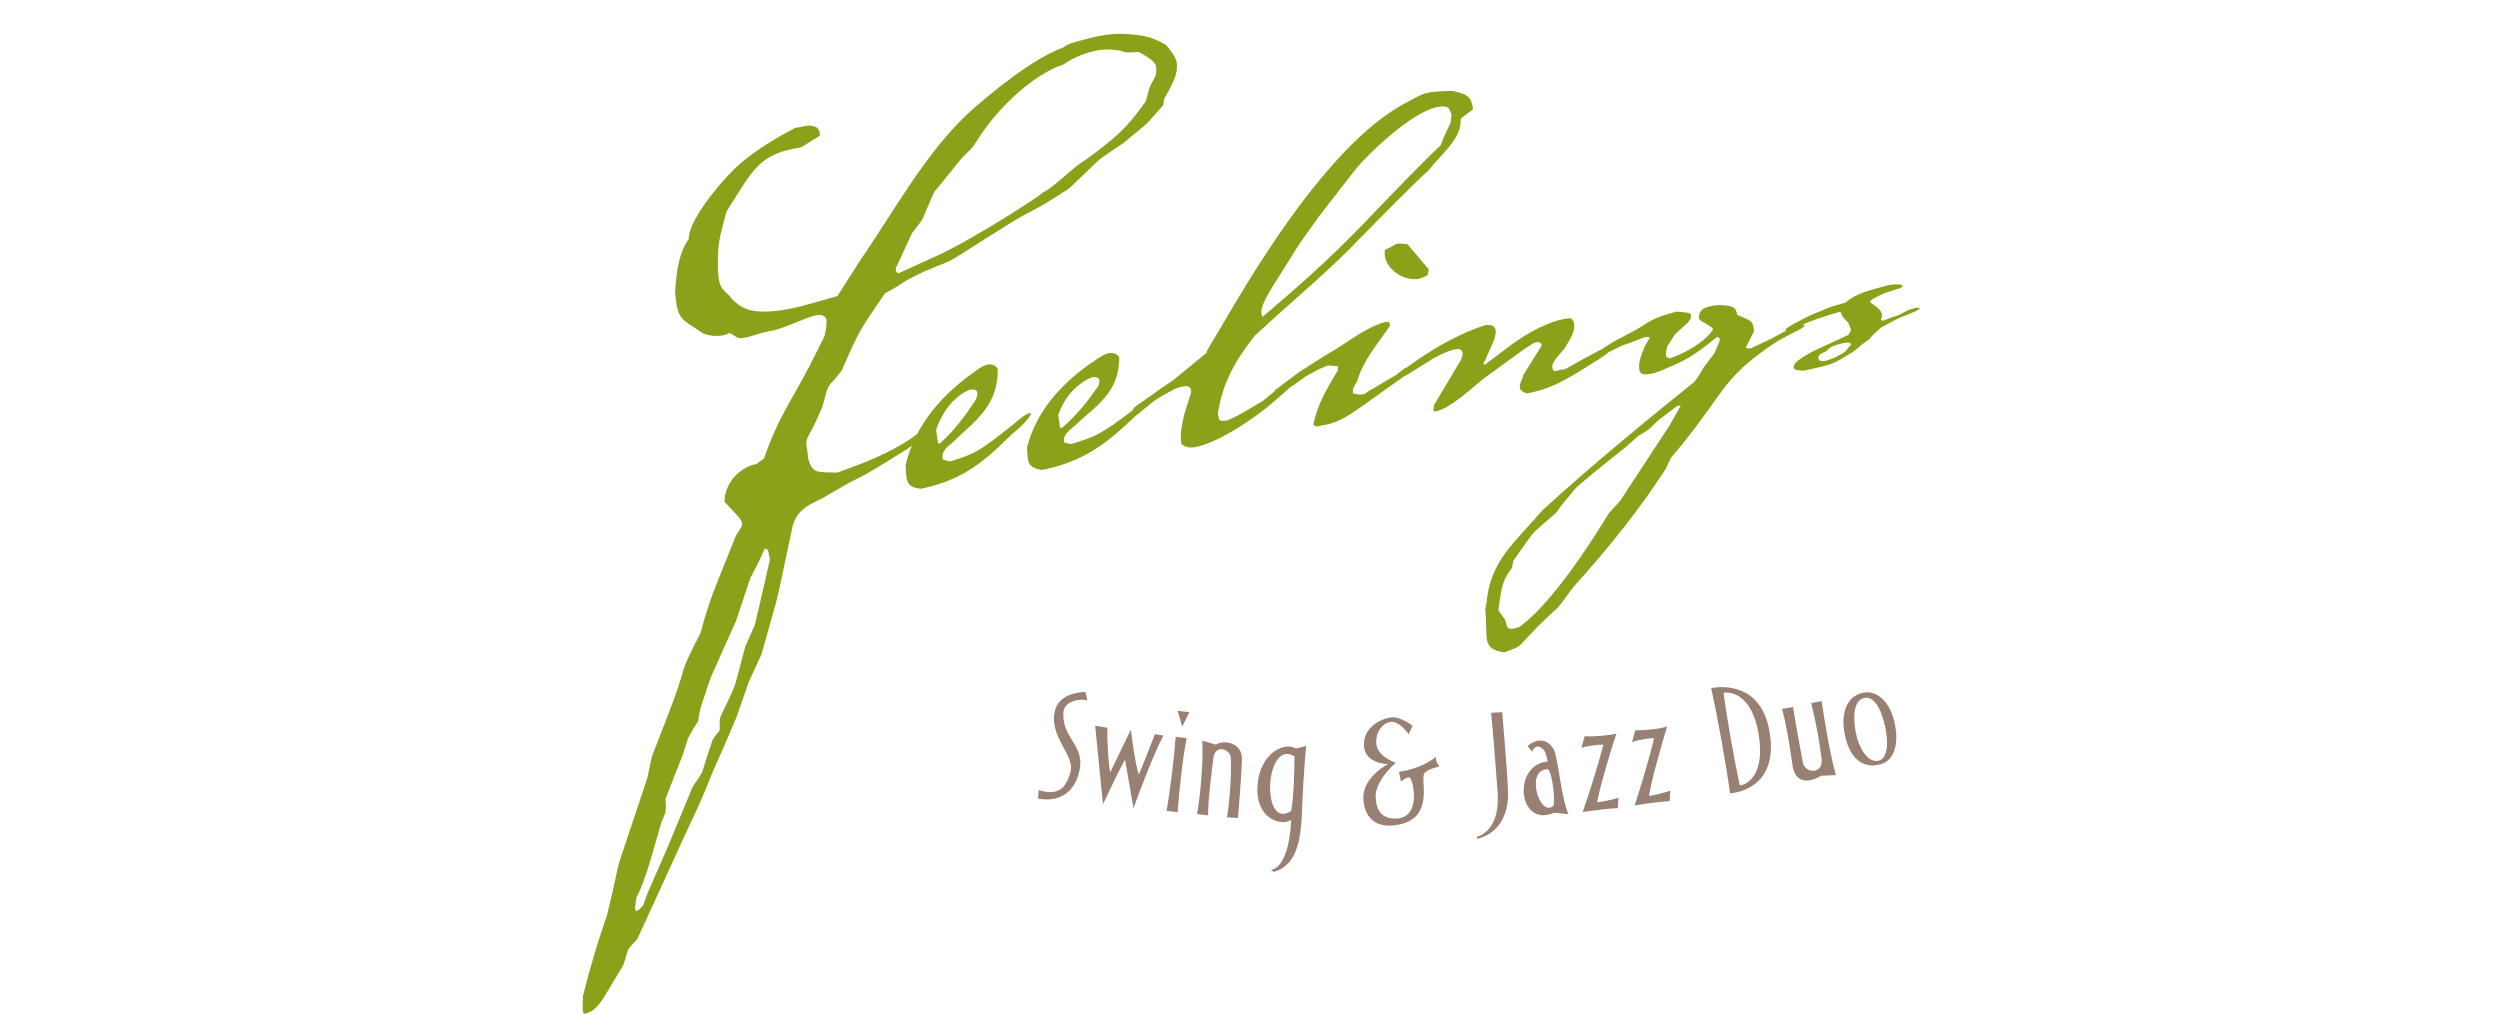 <?xml version="1.0" encoding="utf-8"?>
<!-- Generator: Adobe Illustrator 22.1.0, SVG Export Plug-In . SVG Version: 6.00 Build 0)  -->
<svg version="1.1" id="Ebene_1" xmlns="http://www.w3.org/2000/svg" xmlns:xlink="http://www.w3.org/1999/xlink" x="0px" y="0px"
	 viewBox="0 0 385.1 156.3" style="enable-background:new 0 0 385.1 156.3;" xml:space="preserve">
<style type="text/css">
	.st0{fill:#8CA11A;}
	.st1{fill:#988073;}
</style>
<g>
	<g>
		<path class="st0" d="M129,45.6c-3.7,1-7.5,2.4-11.4,2.4c-1.9,0-3.4-0.4-4.9-2c-1.2-1.7-2.3-0.9-2.1-6.5c0-2.5,0.7-4.5,1.3-6.9
			c4.2-6.6,5-8.9,11.5-9.9l2.9-1.8c0-1.1-0.5-1.4-1.2-1.5c-0.7-0.2-1.7,0.2-2.6,0.3c-2.9,1.5-5.9,3.3-8.6,5.6
			c-3.1,2.8-7.9,8.8-7.8,11.5c-1.4,2-1.9,4.6-2.1,8.1c0.3,4.6,1.1,4.2,4.2,6.4c1,0.5,3,0.7,4.1,0c0.8,0.2,1.1,0.8,1.7,0.8
			c1.7-0.1,2.9-0.9,5.2-1.2c3.1-0.9,5.7-2.4,7.1-2.4c0.7,0.1,1.1,0.4,1,1.2c0,0.6-0.1,1.3-0.3,2.1l-1.2,2.4
			c-3.2,6.6-5.7,9.4-8.1,16.4l-1.2,0.9c-2.2,0.3-4.9,2.7-4.9,5.8c1.9,2.1,2.7,2.6,2.7,3.5c0,0.6-0.7,0.9-1.3,2.6
			c-2.1,5.4-3.5,8.1-5.1,14.1c-3.7,7.3-1.8,4-4.2,10.5c-4.4,11.7-2.7,6.2-4,11.9c-6.5,19.6-3.2,8.8-6.2,21.1
			c-1.5,4.3-2.6,8-3.7,12.4c-0.1,2.3-0.1,2.9,0.4,2.7c1.1-0.2,1.8-1,2.6-2.1l3.2-5.3c1.1-3.2,0.2-1.8,2.2-4.1l6.5-14.2
			c2.2-4.9,3.1-6.4,5-11.3l1.9-4.3l1.8-4.2l2-5.7l1.9-4.1l2.3-8.2l0.6-2.6l1.9-9c0.7-2.3,2.1-3.1,4.3-4.1l2.6-1.5
			c4.1-2.4,2-0.9,6.5-3.6l4.2-2.6c0.4-0.3,3.6-2.5,3.6-3.1c0-0.1-0.1-0.3-0.6-0.2l-0.5,0.1c-2.1,2.2-6.5,4.2-9.2,5.3l-4,1.5
			c-3.1-0.1-3.8,0.2-4.5-2.1c-0.1-1.3-0.3-2-0.3-2.4c0-1.1,0.6-1.1,2.5-5.7c1.2-4.5,0.6-2.3,3-5.6c2.7-6.3,3-6.5,6.6-11.8
			c3.9-2.1,1.7-1.3,6.1-3.4c6.2-2.6,1.6-0.2,13.5-7.6c4.5-2.7,1.8-0.7,8.7-5.1c6.1-5.7,3.2-3.5,8.5-7.1c4.5-3.8,2.6-1.9,6.1-5.8
			l0.1-0.9c1.3-2.3,2-3.7,2-5c0.1-1-0.5-2-1.7-3.4c-1.6-0.9-3-1.4-4.5-1.5c-3.1-0.5-5.6,0-8.5,0.8c-1.2,0.4-1.7,0.3-2.8,1.1
			c-4.8,1.8-10.8,6.7-14.6,10.1c-6.7,6.2-11.7,15.5-16.7,22.7L129,45.6z M140.5,35.9c2.3-3,1-1,3.4-6.3l4.3-5.3c2.1-2.1,1.2-1,3-3.7
			c3-4.4,8.1-9.2,12.7-10.7c1.9-1.4,5.3-2.6,7.8-2.2c1.3,0.1,1.1,0.2,1.4,0.3c0.2,0.1,0.8,0.1,2.3,0c2,1.1,2.8,1.7,2.7,2.7
			c0,0.4,0,0.6-0.1,1c-1.2,2.3-0.7,1-1.5,3.9c-3,4.3-4.9,5.8-9.1,8.9c-2.5,1.5-4.2,3.7-6.8,5.2c-2.4,1.9-12.7,8.2-16.5,9.8l-5.7,2.6
			l-0.4-0.3l0-0.5L140.5,35.9z M118.6,86.2l-0.6,2.6l-1.7,7.4l-1.5,3.4c-2.2,8.1-0.9,4.5-3.9,11c-0.2,2.9,0.4,1.1-1.1,3.3
			c-2.2,6.3-0.9,4-3.1,7.3l-3.9,9.4l-3.1,7.1l-0.6,1.7c-0.5,0.6-0.8,0.9-1,0.9c-0.2,0.1-0.4-0.3-0.2-0.9c0-0.5,0.1-1,0.2-1.3
			c1.4-2.5,2.9-8.5,3.8-11.5l0.6-1.4c0.1-0.8,0.1-1.4,0-2.1l2.7-6.9l0.8-2.5c2.5-4.7,1-0.5,1.9-4.6c2.2-6.7,1.2-3.7,3.3-8.6l2.2-4.9
			l2.2-6.6l1.4-2.7l0.8-1.8l0.5,0.2L118.6,86.2z M145.3,70.8c-0.5-0.9,0.6-2.1,1.2-2.4l2.1-2c3.8-3.3,5.1-5.8,5.1-9.6
			c-1.3-1.7-3.1,0.2-4.6,1.2c-4.3,3.3-8.1,7.5-9.6,13.6c0.1,2.6,0.1,3.4,2.3,3.7c5.4-1.1,8.9-3.3,13-7.4l1.4-1.3
			c1.4-1.1,2.6-2.5,2.6-2.9l-0.1-0.1c-0.2,0-1.1,0.4-2.4,1.6c-5.5,4.4-6.1,4.7-10,5.9L145.3,70.8z M144.5,68.3l-0.3-2.1
			c0.6-1.7,1.4-3.1,2.5-4.3c1.2-1.2,2.3-1.8,2.9-1.9c1-0.1,1.2,0.5,0.7,1.6c-1.8,2.7-3.2,4.6-5.5,6.7l-0.1,0L144.5,68.3z M164,68.2
			c-0.5-0.8,0.6-1.9,1.2-2.3l2.1-1.9c3.8-3.1,5.1-5.4,5.1-9c-1.3-1.6-3.1,0.2-4.6,1.1c-4.3,3.1-8.1,7.1-9.6,12.8
			c0.1,2.4,0.1,3.1,2.3,3.5c5.4-1.1,8.9-3.2,13-7l1.4-1.3c1.4-1,2.6-2.3,2.6-2.7l-0.1-0.1c-0.2,0-1.1,0.4-2.4,1.5
			c-5.5,4.2-6.1,4.4-10,5.6L164,68.2z M163.3,65.9l-0.3-2c0.6-1.6,1.4-2.9,2.5-4c1.2-1.1,2.3-1.7,2.9-1.8c1-0.1,1.2,0.5,0.7,1.5
			c-1.8,2.5-3.2,4.3-5.5,6.3l-0.1,0L163.3,65.9z M194.6,61.7c-4.4,2.6-2.5,1.6-5.6,3.1l-0.4,0c-0.8,0.1-0.8,0-1-1.1
			c0.7-4.6,2.6-8.1,5.7-12c5.7-5.3,11.6-10.1,16.5-15.3c3.5-3.5,6.8-7,10.3-10.2c1.9-2.5,5.1-4.8,4.9-7.9c1.3-1.1,1.9-1.3,1.9-1.6
			c-0.3-2.1-1.2-2.2-3.1-2.7c-4.7,0.1-4.3,0.3-7.9,2.2c-9.7,5.5-19.4,20-25.7,30.6l-4.2,7.1l-0.2,0.5l-5,4.1l-2.2,1.5
			c-3.8,2.8-4.1,2.6-4.1,3.4c0,0.2,0.4,0.3,0.5,0.3c0.8-0.1,2.7-2,3.3-2.3l2.3-1.3c0.5-0.3,1.2-0.5,1.8-0.6c0.6-0.1,1.1,0.1,1.1,0.9
			l-1.1,3.5c-0.2,1.1-0.5,2.1-0.5,3.2v0.1c0,0.6,0,1.2,0.2,1.3c0.6,0.4,1.2,0.5,1.9,0.4c3-0.5,8.4-3.7,12.3-7.1c1.1-1,2.5-2,2.5-2.5
			c0-0.1,0-0.2-0.2-0.2c-0.4,0-2,1-2.2,1.1L194.6,61.7z M194.5,48.8c-0.1-0.2-0.2-0.5-0.2-0.7c0-0.9,0.6-2.1,1.7-3.9l4.2-6.7l3-4.2
			l5.6-7.2c2.4-2.9,9.7-9.8,13.5-9.7c1.1,0.1,0.8,0.3,1.3,1.2c-0.2,2.2,0,0.5-1.7,4.8c-3.3,3.1-6.3,6.3-9.7,9.8
			c-6.2,6.6-10.9,10.7-13.4,12.9L194.5,48.8z M220.1,41.5l-3.3-3.9l-1.3-0.1l-0.5,0.1c-1.8,1.2-1.7,0.5-1.7,1.4l0,0.1
			c0,2,2.4,4,4.8,3.9c0.6,0,1.2-0.3,1.8-0.6L220.1,41.5z M212.7,49.8c-2.5,0.9-4.9,2.7-7.1,4.1l-1.7,1l-3.9,2.5l-3.6,2.7l-0.2,0.8
			l0.8-0.1l2.3-1.5l1.8-1.3l2-1.1l1.4-0.6l1.6,0.1l0,0.6c-1.8,3.1-3.1,5.1-3.8,8.4l0.4,0.3l1.1-0.2c2.6-0.4,4.4-1.8,6.7-3.4l2.9-2.1
			l1.3-0.9c0.8-0.6,3-2,3-2.5c0-0.1-0.1-0.2-0.5-0.1c-0.2,0-0.5,0.1-0.8,0.2l-1.4,1.1l-2.4,1.4l-1.7,1l-0.7,0.5l-0.7,0.1l-1.1-0.2
			l0-0.7l0.7-1.3c0.9-3.1,3.1-5.6,5-8.4c0-0.6-0.2-0.7-0.7-0.6L212.7,49.8z M234.7,57.7c-0.2,0.8-0.6,1.3-0.6,1.8
			c0,0.5,0.2,0.8,1.1,1.1c4.2-0.7,7.3-2.9,11.3-5.4c1.2-0.8,2.5-1.8,2.5-2.2l-0.2-0.1c-0.2,0-1.1,0.4-2.5,1.1
			c-4,2.1-4.7,2.7-5.4,2.9c-0.4,0-0.7,0.1-1.4,0.3c-0.2-0.1-0.4-0.4-0.4-0.7c0-0.8,1.2-2,1.9-2.8c0.5-0.9,1.6-2.4,1.5-3.5
			c0-0.5-0.1-0.9-0.6-1.2c-3.2,0.3-6.6,2.3-9.1,4.1l-4.1,3.1l-0.2-0.2L229,55c0.2-0.7,1.4-2.6,1.4-3.9c0-0.7-0.4-1.2-1.7-1
			c-3.8,1.3-6.9,3-10.3,5.3l-3.5,2.5c-0.1,0.2-0.2,0.3-0.2,0.4c0,0.2,0.1,0.2,0.2,0.2c0.5-0.1,1.3-0.4,2.4-1.1l3.5-2.2
			c1.3-0.7,2.6-1.3,3.5-1.4c0.6-0.1,1,0.1,1,0.7c0,0.3-0.1,0.8-0.6,1.5l-3.8,6.4l-0.1,0.8l0.2,0.2c2.3-0.3,6-3.9,7.7-5.2l6.2-4.5
			c0.6-0.3,1.3-1,1.9-1c0.4,0,0.6,0.1,0.7,0.5L234.7,57.7z M268.9,53.6l1.3-2.6c-0.2-1.8-0.6-1.6-2.6-2.5c-0.2-1.1-0.5-1.5-3-1.5
			c-1.8,0.2-2.9,0.5-2.9,2c0,0.5,1.7,1,2.2,1.7c-1.2,2.1-5,4-6.7,4.5l-0.5-0.2l-0.1-0.5l0.2-1.1l1.2-1.9l2-1.8
			c0.4-0.5,0.5-0.8,0.5-1.1c0-0.5-1-0.5-2.3-0.6c-3.4,1-3.5,1.1-6,2.7l-3.4,1.8c-0.2,0.1-2.8,1.6-2.8,2.1c0,0.2,0.2,0.2,0.7,0.2
			l3-1.5l1.7-0.6c1.3-0.5,1.9-0.8,2.3-0.8c0.2,0,0.4,0,0.4,0.1c0,0.2-0.4,0.7-0.7,1.3c-0.4,1-1,2.2-0.9,3.3c0,1,0.4,1.2,1.6,1
			c1-0.1,2-0.6,2.9-1c3.1-1.2,4.9-2.6,7.5-4.7l0.4,0.2l0,0.4l-0.8,1.9l-1.6,2.1l-1.1,1.8l-0.5,0.6c-7.7,6.2-15.5,12.6-23.2,19.6
			c-4.5,5.2-8.1,7.9-8.7,14.2l-0.2,1.1c0.4,4.8-0.6,6.1,2.9,6.7l1.3-0.5c1.2-0.4,1.1-0.6,3.9-3.5c3.8-3.8,2.3-1.7,5.4-6
			c5.8-6.4,10.5-12.4,14.3-18.3l0.8-1.7c2.7-3.1,5-6.3,7.2-9.4c2.6-3.7,5-5.8,9.3-8.6l1.3-0.7l2.3-1.2c0.4-0.3,0.5-0.4,0.5-0.5
			c0-0.1-0.1-0.1-0.4-0.1c-0.6,0.1-1.8,0.6-2.4,0.9l-2.6,1.4l-3,1.4L268.9,53.6z M258.9,62.5l-1.7,3l-7.6,11.6l-1.8,2
			c-5.6,9.2-10.5,15.2-13.8,17.5c-2.2,0.7-1.7-0.1-2.2-1.2l-1-1.4c0.4-2.3,0.3-4.3,2.1-6.5l0.2-1.1c2.1-3,2.6-3.7,3.1-4.3
			c0.6-0.6,1.2-1.1,3.6-3.2l0.6-0.9l2.4-2.9l2.6-2.2l5.1-4.1l1.8-1.6l1.6-1l1.6-1.5l2.9-2.2L258.9,62.5z M291,43.9
			c-2.9,0.8-5,1.2-6.7,2.7c-3.7,1.1-1.8,0.5-5.5,2c-1.2,0.6-3.8,1.9-3.8,2.2c0,0.1,0.1,0.1,0.2,0.1c0.1,0,0.2-0.1,0.5-0.1
			c3-1.3,5-2,7.8-2.8c0.4,0.9,0.1,0.6,1.2,1.7c0.2,0.6,0.4,0.8,0.4,1.1c0,0.2-0.1,0.4-0.4,0.8l-5.6,2.6c-1,0.6-2.8,1.5-2.8,2.3
			c0,0.6,0.6,0.5,1.6,0.6c4.9-1.1,4.2-0.9,7.7-3l1.3-1.1l1-0.7l0.6-0.7l1.2-1.1c3.5-1.9,1.7-1,5.5-2.6c0.4-0.3,0.6-0.4,0.6-0.4
			s-0.4-0.1-0.5-0.1c-0.2,0-0.5,0.1-1.2,0.3c-1.3,0.7-1.6,0.8-1.8,0.9c-0.2,0.1-0.6,0.1-2.2,0.8l-0.4-0.1c0.1-0.2,0.2-0.5,0.2-0.7
			c0-0.9-1-1.4-1.9-2.1l0.4-0.4c1.8-1,2.3-1.1,4.3-1.7l0.4-0.3c-0.1-0.3-0.6-0.3-1.1-0.3L291,43.9z M285.1,53.1c0,0.1-0.2,0.2-0.8,1
			c-0.4,0.4-2.2,1.3-3.2,1.5c-0.5,0.1-1,0-1-0.5c0-0.5,0.6-0.7,1.2-1c0.7-0.6,0.5-0.6,1.4-0.9c0.4-0.1,1.1-0.4,1.7-0.4
			C284.8,52.7,285.1,52.8,285.1,53.1"/>
	</g>
	<g>
		<path class="st1" d="M290.4,112c0.4,1.8,0.6,4.9-1.1,5.2c-1.7,0.3-3-2.2-3.4-4.2c-0.4-2-0.6-5.1,1.3-5.5
			C289.1,107.2,290,110.2,290.4,112 M291.9,111.6c-0.7-3.5-2.7-5.3-4.9-4.9c-2.3,0.5-3.6,2.8-2.8,6.6c0.8,3.8,3,5,5.1,4.5
			C291.5,117.5,292.6,115.1,291.9,111.6 M282.8,119.4c-0.8-2.8-1.7-8-2.2-11.4l-1.6,0.3c0.8,3.3,1.3,6.1,1.6,8.6
			c0.3,2.4-2.6,2.3-2.9,0.5c-0.5-2.8-1.2-6.4-1.5-8.5l-1.7,0.3c0.6,2.1,1.2,5.6,1.6,8.6c0.6,4.2,4.4,1.7,4.4,1.7L282.8,119.4z
			 M270.9,113.1c1.2,7.5-2.9,7.9-2.9,7.9c-0.8-3.7-2.1-10.9-2.5-14.3C265.5,106.7,269.7,105.9,270.9,113.1 M272.6,112.8
			c-1.4-8.6-9-6.8-9-6.8c1,4.6,2.3,11.8,2.9,16.2C266.4,122.2,274.1,122,272.6,112.8 M251.9,112.5l-0.5,1.8c0.9-0.3,2.5-0.6,3.4-0.6
			c-0.8,3.4-2.2,7.9-3,10.4c1.2-0.3,4-0.6,5.4-0.7l0.1-1.6c-0.6,0.2-2.3,0.7-3.3,0.8c0.5-2.9,2-8,2.8-10.7
			C255.7,112.3,253.4,112.5,251.9,112.5 M244.1,113.4l-0.5,1.8c0.9-0.3,2.5-0.5,3.4-0.5c-0.9,3.4-2.3,7.8-3.2,10.4
			c1.2-0.2,4-0.6,5.4-0.6l0.1-1.6c-0.6,0.2-2.4,0.6-3.3,0.7c0.6-2.9,2.1-8,3-10.6C247.8,113.3,245.6,113.5,244.1,113.4 M239.3,124.1
			c-2.1,2-4.5-5.7-0.8-5.6C239.1,119.2,239.6,123.1,239.3,124.1 M241.6,125.4c-1-2.2-1.4-7-2.1-9.6c-0.1-0.3-1.4-3.1-4.2-0.9
			l0.7,0.9c0,0,0.5-1.5,1.7-0.4c0.4,0.3,0.7,1.9,0.7,1.9c-5.5,0.5-4.6,10.3,1,7.9L241.6,125.4z M229.7,109.8c0.3,3.1,0.8,9.7,1,12.3
			c0.4,6.1-3.2,6.8-3.2,6.8s0,0.3,0.1,0.3c4.4-1.1,4.8-5.6,4.7-7.2c-0.1-3.1-0.9-12.3-0.9-12.3L229.7,109.8z M217.6,111.8l-0.6,1.3
			c0,0-1.3-1.9-2.6-1.9c-1.3,0-2.5,1.5-2.4,3.2c0,2.1,3,3.1,3,3.1s-3.1,2.6-3.1,5.2c0.1,2.5,1.2,3.4,3.1,3.4c4-0.1,2.7-5.8,2.2-6.3
			c-0.3-0.3-1.4,0.6-1.4,0.6l-0.3-1.5c2-0.3,4-1,5.7-2.3c-0.1,0.6,0.2,0.9,0.5,1.5c-1.1,0.2-1.7,0.5-2.2,0.9c-1,0.7,1.9,7.2-4.5,8.1
			c-2.5,0.4-4.8-0.6-5-4.1c-0.1-3.3,3.8-5.3,3.8-5.3s-3.6,0-3.7-2.9c-0.1-2.9,2.9-4.2,4.3-4.3C215.8,110.4,217.6,111.8,217.6,111.8
			 M198.9,124.9c-4.7,3.2-4.1-11.2,0.5-8.4C199.4,118.8,199.3,122.6,198.9,124.9 M201.2,114.9l-1.6,0.4c-1.7-1.1-5.6,0.7-5.9,5.8
			c-0.3,5.1,3.7,6.2,5.2,5.2c-0.4,8-3.3,7.7-3.2,7.7c0.1,0,0.5,0.3,0.5,0.3c3.8-1,4.1-5.6,4.3-8.1
			C200.6,123.4,200.9,117.7,201.2,114.9 M184.4,125.4l1.7,0.2c0-2.7,0.5-6.2,0.8-8.8c0.3-2.4,2.9-1.3,2.7,0.2
			c0.1,2.5-0.2,6.7-0.6,8.9l1.7,0.1c0,0,0.6-7,0.6-9.2c0-2.4-2.8-2.9-4-2.1l-2.1-0.6C185.4,117.1,184.9,122.6,184.4,125.4
			 M182.1,111.9c0-0.1-0.7-2.4-0.7-2.4l1.8,0.2C183.2,109.7,182.1,112,182.1,111.9 M179.7,124.9l1.7,0.2c0.2-2.9,0.8-8.6,1.4-11.4
			l-1.7-0.2C180.9,116.5,180.2,122.2,179.7,124.9 M168.7,111.8l1.9,0.3c-0.1,1.7,0.1,5,0.4,6.9c0,0,3.2-6.6,3.2-6.6
			c0.2,1.5,0.6,4.9,1.2,6.9c0.1,0,2.5-6.2,2.5-6.2l1.3,0.2c-1.5,2.9-3.6,8.4-4.6,11.2l-1.3-7.5c-0.9,1.6-2.5,5-3.4,6.9L168.7,111.8z
			 M160,121.7c2.8,0.9,4.2-0.1,4.9-2.8c0.7-2.6-3.4-5.5-2.4-9.4c0.7-3,4.7-2.9,4.7-2.9l0.3,1.3c-0.8-0.3-3.6-0.1-3.7,1.9
			c-0.2,3.9,3.3,5,2.5,8.8c-1.2,5.8-6.4,4.4-6.4,4.4L160,121.7z"/>
	</g>
</g>
</svg>

